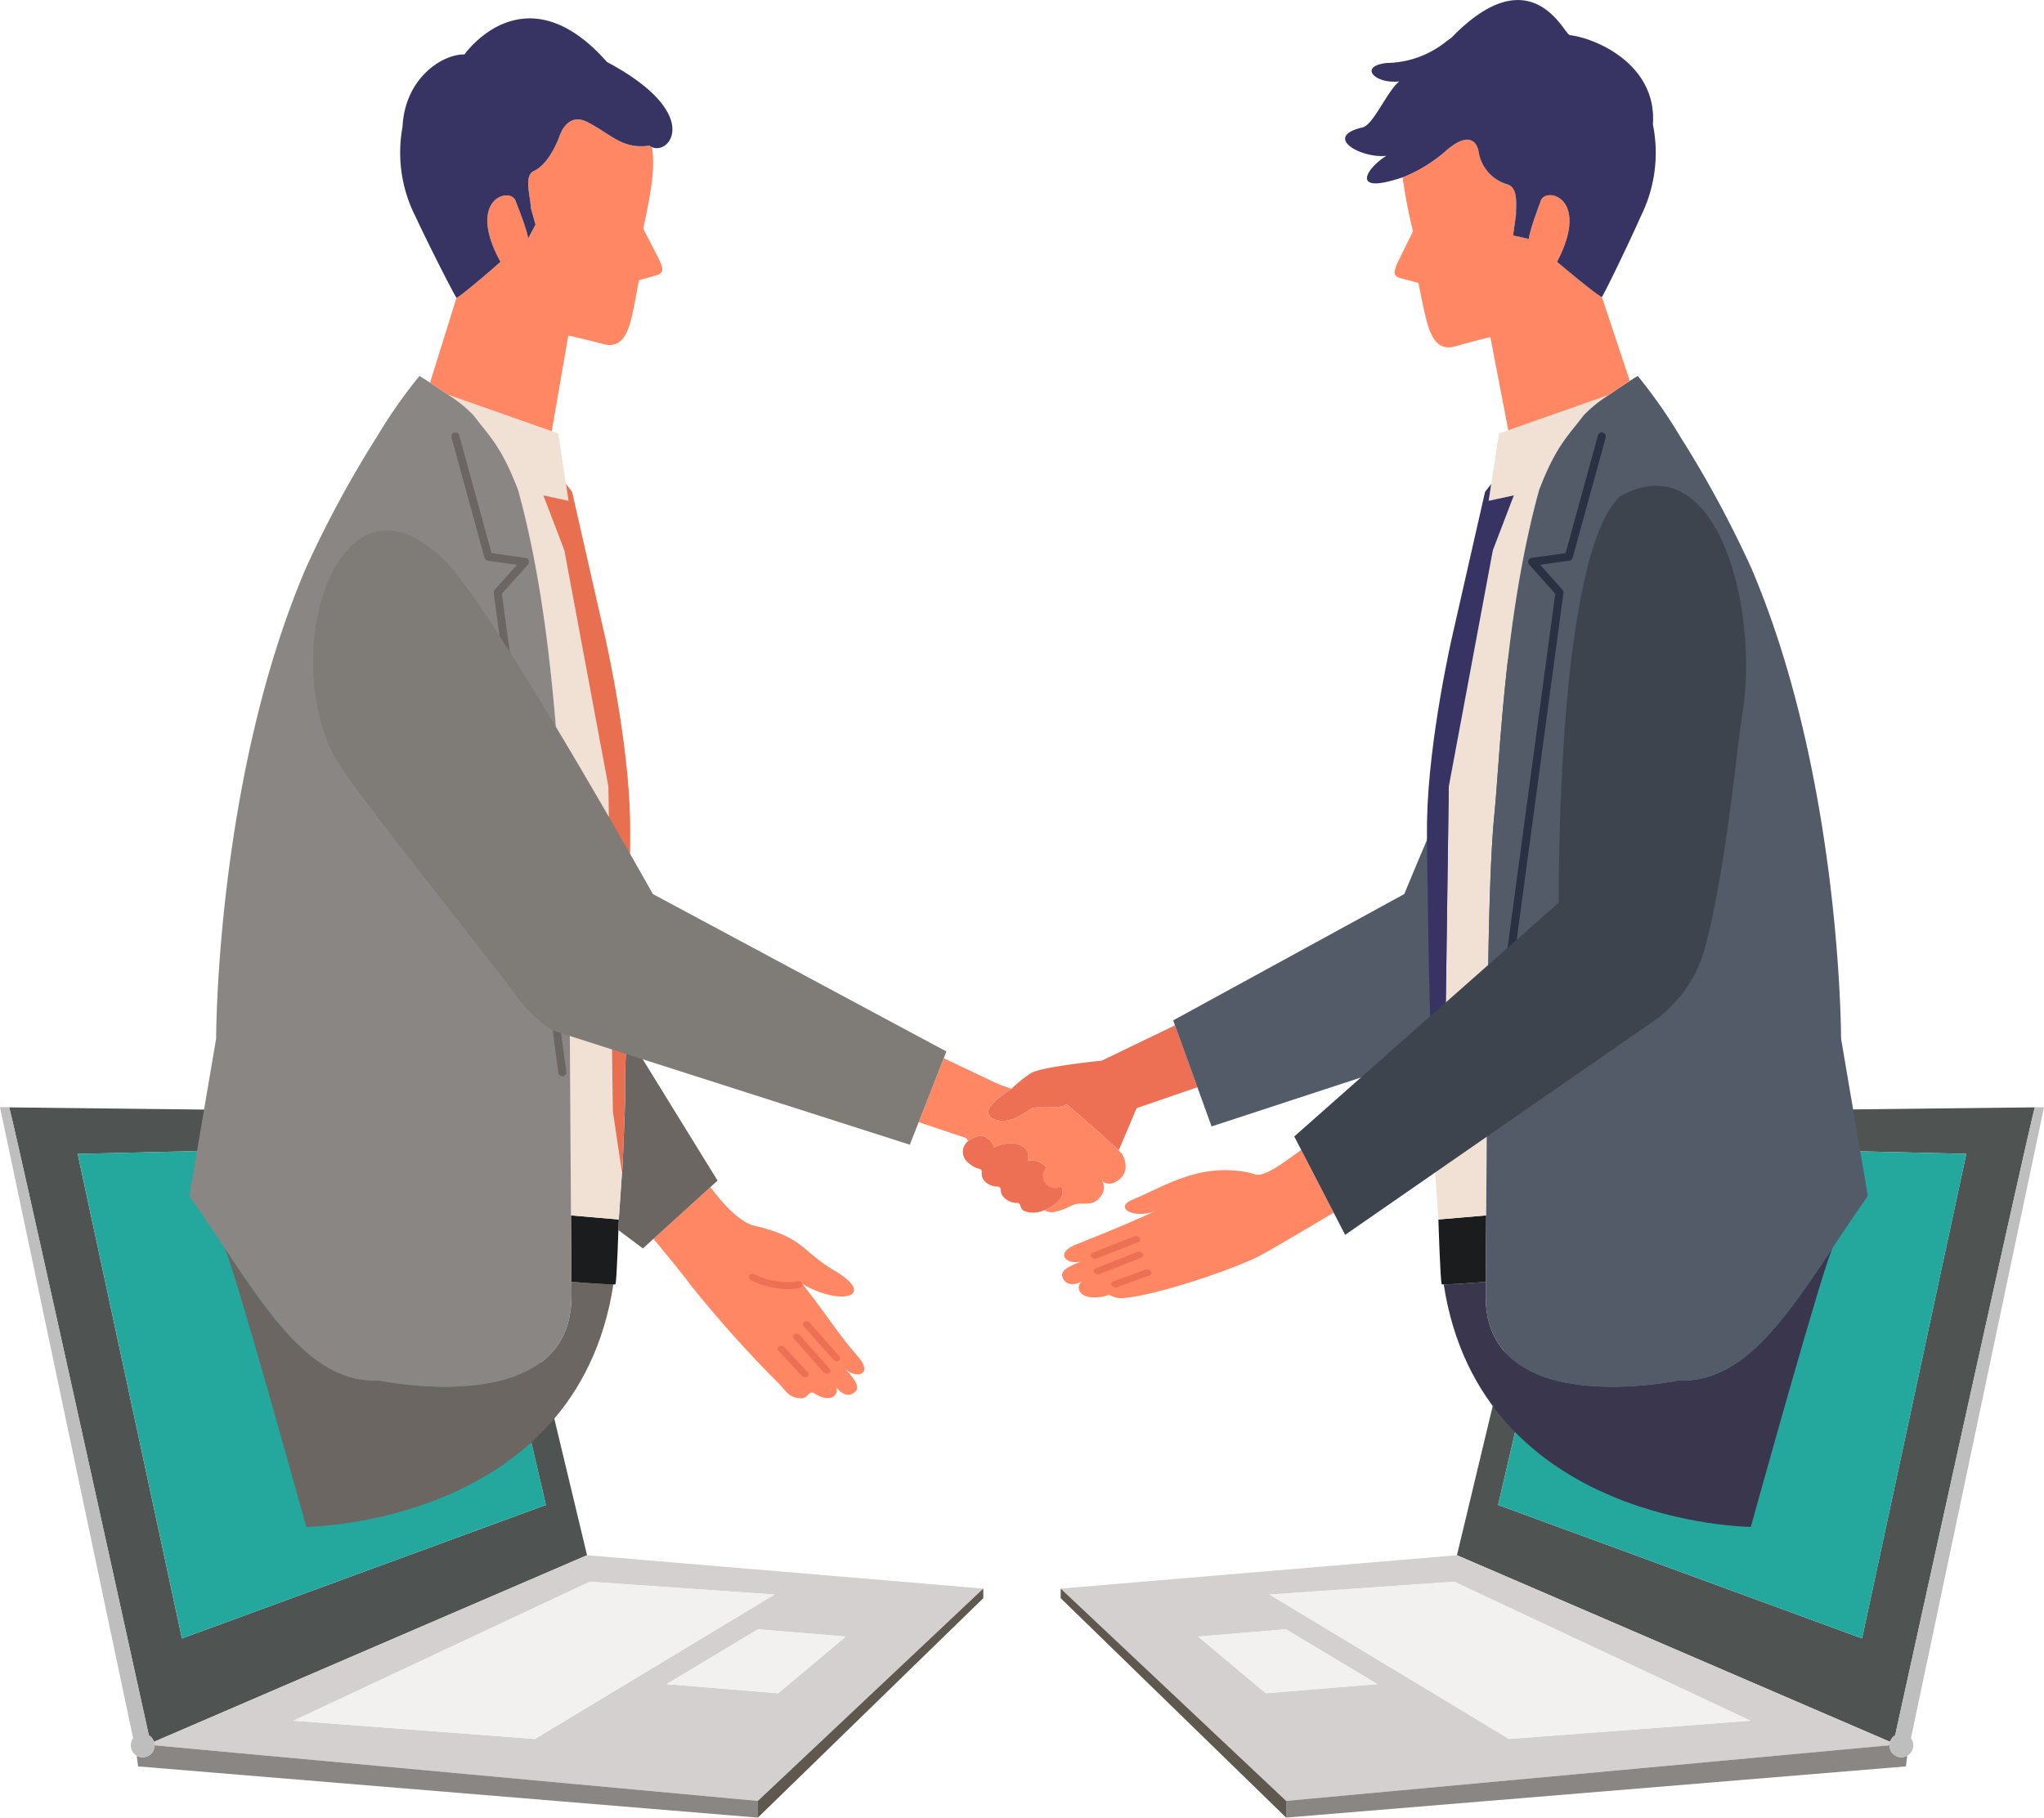 <?xml version="1.0" encoding="UTF-8"?>
<svg xmlns="http://www.w3.org/2000/svg" width="216.321" height="192.397" viewBox="0 0 216.321 192.397"><g transform="translate(-823.088 -987.415)"><path d="M839.382,1171.789l45.834-19.751L873.991,1105.2l-49.94-.569c.364.905,12.959,58.155,14.786,66.463A1.251,1.251,0,0,1,839.382,1171.789Zm32.577-63.2,8.9,38.129-38.516,14.129-11.032-51.29Z" fill="#4f5453"/><path d="M839.442,1172.16l63.853,5.884,23.857-22.474-41.936-3.532-45.834,19.751A1.2,1.2,0,0,1,839.442,1172.16Zm66-5.51-11.806-.967,9.677-5.807,9.29.774Zm-19.935-11.806,19.548,1.355-25.355,15.29-25.548-1.935Z" fill="#d3d0cf"/><path d="M839.442,1172.16v.006a1.3,1.3,0,0,1-.02.2,1.245,1.245,0,0,1-1.859.89l.137,1.137,65.594,5.42v-1.768Z" fill="#898683"/><path d="M839.442,1172.16a1.2,1.2,0,0,0-.06-.371,1.251,1.251,0,0,0-.545-.7c-1.827-8.308-14.422-65.558-14.786-66.463l-.007-.011h-.956l14.088,66.8a1.256,1.256,0,1,0,2.247.948,1.3,1.3,0,0,0,.02-.2Z" fill="#bfbebe"/><path d="M903.295,1178.044v1.768l23.857-23.226v-1.016Z" fill="#5e584f"/><path d="M880.862,1146.715l-8.9-38.129-40.645.968,11.032,51.29Z" fill="#24a89e"/><path d="M885.507,1154.844l-31.355,14.709,25.548,1.936,25.355-15.29Z" fill="#f2f1f0"/><path d="M903.313,1159.876l-9.677,5.806,11.806.968,7.161-6Z" fill="#f2f1f0"/><path d="M1023.659,1171.093c1.827-8.308,14.423-65.558,14.787-66.463l-49.94.569-11.226,46.839,45.834,19.751A1.259,1.259,0,0,1,1023.659,1171.093Zm-33.121-62.507,40.645.968-11.032,51.29-38.516-14.129Z" fill="#4f5453"/><path d="M1023.054,1172.16a1.259,1.259,0,0,1,.06-.371l-45.834-19.751-41.935,3.532,23.857,22.474Zm-46.064-17.316,31.354,14.71-25.548,1.935-25.354-15.29Zm-27.1,5.806,9.291-.774,9.677,5.807-11.806.967Z" fill="#d3d0cf"/><path d="M1024.312,1173.425a1.256,1.256,0,0,1-1.238-1.06,1.308,1.308,0,0,1-.02-.2v-.006l-63.852,5.884v1.768l65.594-5.42.136-1.137A1.241,1.241,0,0,1,1024.312,1173.425Z" fill="#898683"/><path d="M1039.409,1104.619h-.957l-.006.011c-.364.905-12.96,58.155-14.787,66.463a1.27,1.27,0,0,0-.6,1.067v.006a1.308,1.308,0,0,0,.02.2,1.256,1.256,0,0,0,1.238,1.06,1.257,1.257,0,0,0,1.009-2.008Z" fill="#bfbebe"/><path d="M935.345,1155.57v1.016l23.857,23.226v-1.768Z" fill="#5e584f"/><path d="M1031.183,1109.554l-40.645-.968-8.9,38.129,38.516,14.129Z" fill="#24a89e"/><path d="M976.99,1154.844l-19.548,1.355,25.355,15.29,25.548-1.936Z" fill="#f2f1f0"/><path d="M949.893,1160.65l7.161,6,11.806-.968-9.677-5.806Z" fill="#f2f1f0"/><path d="M939.7,1099.683s-6.646.678-7.548,1.355a13.876,13.876,0,0,0-1.936,1.548c-.018.023-.029.052-.053.067-3.237,2.062-2.65,2.883-1.882,3.224,1.742.774,3.8-1.108,4.064-1.162,1.936-.387,2.323.194,3.677-.387,0,0,4.521,3.885,5.457,4.862l1.9-4.475,6.434-2.211-2.373-6.555Z" fill="#ed7054"/><path d="M933.7,1112.627a1.426,1.426,0,0,0,.122-1.64,2.154,2.154,0,0,0-1.971-.722,1.3,1.3,0,0,0-.208-1.209c-.614-.766-2.082-.831-3.342-.172a2,2,0,0,0-.522-.844c-.712-.7-1.54-.323-2.213.155l-.087.062a1.441,1.441,0,0,0,.1,2.24,2.456,2.456,0,0,0,1.138.632.323.323,0,0,1,.273.338,1.25,1.25,0,0,0,.263.931,1.9,1.9,0,0,0,1.4.619.337.337,0,0,1,.35.3,1.193,1.193,0,0,0,.206.705,1.948,1.948,0,0,0,1.551.725c.186.01.273.157.324.307a1.021,1.021,0,0,0,.3.5,2.631,2.631,0,0,0,2.2-.038c1.256-.461,2.388-1.47,1.813-2.477A1.422,1.422,0,0,0,933.7,1112.627Z" fill="#ed7054"/><path d="M990.636,1043.221c-5.333,5.643-18.929,38.831-18.929,38.831l-24.459,13.373.19.524,2.373,6.555,1.5,4.147,31.046-10.175a14.71,14.71,0,0,0,3.705-3.509c2.74-3.851,15.728-26.418,17.426-29.717C1008.763,1053.009,999.7,1035.757,990.636,1043.221Z" fill="#535a68"/><path d="M1000.641,1133.554s-20.34,4.246-20.318-8.921c0-.488,0-1,.005-1.531-1.451.114-3.75.284-4.447.275,3.919,25.466,32.5,25.661,32.5,25.661s7.935-28.645,8.709-29.613h0C1011.893,1127.234,1007.416,1133.864,1000.641,1133.554Z" fill="#39364e"/><path d="M975.316,1116.5l5.059-.431c0,.075,0,.148,0,.222-.023,2.492-.038,4.8-.045,6.81-1.7.134-4.557.344-4.657.254h0C975.523,1123.219,975.316,1116.5,975.316,1116.5Z" fill="#1a1c1e"/><path d="M975.316,1116.5h0c-.04-.79-.3-4.2-.339-5.016.124-.688.969-6.445.969-6.445l.47-34.357,4.665-25.019,2.223-5.817-1.985.431-.685.148.273-1.781.819-5.346.335-.118,11.336-3.987a14.073,14.073,0,0,0-2.724,2.2c-1.666,2.214-2.889,3.19-4.691,7.868-3.644,13.211-4.12,28.063-4.749,34.47-.808,8.223-.73,28.245-.858,42.334,0,.075,0,.148,0,.222h0c0-.074,0-.147,0-.222Z" fill="#f1e1d4"/><path d="M981.319,1040.278l1.985-.431-2.223,5.817-4.665,25.019-.47,34.357s-.845,5.757-.969,6.445v0c-.036.2-.156-2.55-.3-6.7-.093-2.187.04-1.821-.042-4.062-.171-4.713-.307-9.459-.38-13.929-.019-1.128-.032-2.231-.042-3.317-.017-.837-.032-1.635-.046-2.4-.054-3.029-.077-5.486-.05-6.863.168-8.624,2.649-19.388,2.649-19.388l3.49-15.351.654-.829-.273,1.781Z" fill="#373463"/><path d="M980.323,1124.633c0-.488,0-1,.005-1.531.007-2.014.022-4.318.045-6.81,0-.074,0-.147,0-.222.128-14.089.05-34.111.858-42.334.629-6.407,1.105-21.259,4.749-34.47,1.8-4.678,3.025-5.654,4.691-7.868a14.073,14.073,0,0,1,2.724-2.2c1.512-1.06,3.017-1.988,3.017-1.988a53.01,53.01,0,0,1,4.464,6.372,115.774,115.774,0,0,1,7.556,13.963c9.525,22.281,9.5,49.808,9.5,49.808l2.833,16.657c-6.968,9.871-11.82,19.929-20.129,19.548C1000.64,1133.554,980.3,1137.8,980.323,1124.633Z" fill="#535a68"/><path d="M980.867,1100.866l6.818-50.6-2.76-3.094a.423.423,0,0,1,.257-.7l3.6-.509,3.417-12.445a.424.424,0,1,1,.817.225l-3.491,12.713a.424.424,0,0,1-.349.307l-3.09.437,2.363,2.648a.427.427,0,0,1,.1.339l-6.845,50.793a.423.423,0,0,1-.383.365.416.416,0,0,1-.093,0A.423.423,0,0,1,980.867,1100.866Z" fill="#293142"/><path d="M955.753,1111.663c-5.459-1.4-9.4,1.338-12.779,2.727-2.166.888.271,2.185,2.584,1.129-3.089,1.41-5.382,2.353-8.673,3.663-2.326,1-.724,2.211.7,1.738l.214-.083a2.267,2.267,0,0,1-.214.083c-1.554.606-2.574,1.079-1.863,2.029.423.565,1.149.442,1.847.131-.67.522-.362,1.855,1.73,1.644a2.813,2.813,0,0,0,1.151-.273,2.541,2.541,0,0,0,1.885.323c3.373-.34,11.013-2.908,13.932-4.358,1.091-.57,4.328-2.472,7.963-4.637l-3.439-6.649C958.376,1110.932,956.575,1112.149,955.753,1111.663Z" fill="#ff8764"/><path d="M938.9,1122.116a.275.275,0,0,1,.129-.438l4.409-1.741a.509.509,0,0,1,.566.163.276.276,0,0,1,.016.328.322.322,0,0,1-.146.111l-4.408,1.739A.5.5,0,0,1,938.9,1122.116Z" fill="#ed7054"/><path d="M943.707,1118.78a.329.329,0,0,1-.145.11l-4.409,1.74a.507.507,0,0,1-.566-.163.275.275,0,0,1,.13-.438l4.408-1.74a.507.507,0,0,1,.566.162A.276.276,0,0,1,943.707,1118.78Z" fill="#ed7054"/><path d="M940.768,1123.5a.275.275,0,0,1,.129-.438l3.429-1.252a.507.507,0,0,1,.566.163.274.274,0,0,1,.015.328.306.306,0,0,1-.145.11l-3.428,1.252A.505.505,0,0,1,940.768,1123.5Z" fill="#ed7054"/><path d="M994.553,1039.947c-6.846,6.371-6.487,42.993-6.487,42.993l-28.005,24.774.733,1.416,3.439,6.649,1.214,2.347,32.595-22.591a13.909,13.909,0,0,0,5.514-7.889c2.271-8.6,3.319-20.975,3.9-24.453C1009.348,1051.831,1004.8,1034.228,994.553,1039.947Z" fill="#3e444e"/><path d="M986.12,1008.758c-1.282,3.408-1.226,3.948-1.226,3.948l-1.675-.371.315-2.216c-.022-1.065.259-2.756-.877-3.183a4.284,4.284,0,0,1-3.091-3.5s-.339-2.651-3.294-.2a15.7,15.7,0,0,1-4.744,2.947,55,55,0,0,0,1.1,5.72l-1.382,2.8c-.686,1.428-.884,1.953.229,2.2l1.721.458.506,2.455c.532,2.446,1.078,4.8,3.249,4.3,2.151-.6,3.861-1.027,3.861-1.027l1.9,9.868,10.689-3.759c.8-.562,1.6-1.085,2.174-1.454l-2.951-8.879c-.661-.271-4.747-3.736-4.747-3.736C991.515,1008.2,986.49,1007.083,986.12,1008.758Z" fill="#ff8764"/><path d="M998.017,1000.584c.461-6.32-5.993-9.114-8.757-9.442l-.106-.052.035,0c-.52.054-3.963-8.5-12.5.328-.174.118-.348.24-.521.371a10.289,10.289,0,0,1-6.307,2.293c-3.023.315-1.336,2.234,1.308,1.957-1.314,1.074-2.739,4.6-3.871,4.858-4.261.99-.2,3.3,2.5,3.015-2.047,1.3-3.441,3.633.28,2.7a14.918,14.918,0,0,0,1.45-.427,15.7,15.7,0,0,0,4.744-2.947c2.955-2.448,3.294.2,3.294.2a4.284,4.284,0,0,0,3.091,3.5c1.136.427.855,2.118.877,3.183l-.315,2.216,1.675.371s-.056-.54,1.226-3.948c.37-1.675,5.4-.561,1.753,6.367,0,0,4.086,3.465,4.747,3.736.253-.367,2.446-4.812,4.2-8.728A15.036,15.036,0,0,0,998.017,1000.584Z" fill="#373463"/><path d="M913.942,1131.069c-2.336-2.662-2.954-3.965-5.943-7.743,4.175,2.43,7.968,1.271,3.368-1.436-3.528-2.077-3.2-3.558-8.7-4.786-1.439-.543-2.884-2.043-4.4-4.032l-6.021,5.474c1.842,2.223,3.325,4.05,3.87,4.816a125.734,125.734,0,0,0,9.3,10.407c.923.908,1.07,1.611,2.549,1.669.7-.147.772-.878,1.312-.53,1.768,1.138,2.647.091,2.288-.678.481.594,1.071,1.034,1.705.722,1.065-.524.371-1.409-.738-2.654a2.078,2.078,0,0,1-.153-.171l.153.171C913.583,1133.367,915.562,1133.015,913.942,1131.069Z" fill="#ff8764"/><path d="M910.811,1132.765a.274.274,0,0,0,.084-.448l-3.137-3.553a.505.505,0,0,0-.578-.112.274.274,0,0,0-.163.285.321.321,0,0,0,.079.164l3.137,3.552A.506.506,0,0,0,910.811,1132.765Z" fill="#ed7054"/><path d="M908.048,1127.612a.321.321,0,0,0,.079.164l3.137,3.553a.507.507,0,0,0,.578.111.274.274,0,0,0,.084-.449l-3.137-3.553a.507.507,0,0,0-.578-.111A.274.274,0,0,0,908.048,1127.612Z" fill="#ed7054"/><path d="M908.522,1133.152a.275.275,0,0,0,.084-.448l-2.486-2.673a.506.506,0,0,0-.578-.112.274.274,0,0,0-.163.285.321.321,0,0,0,.079.164l2.486,2.672A.506.506,0,0,0,908.522,1133.152Z" fill="#ed7054"/><path d="M908,1123.326a.359.359,0,0,0-.425-.278,8,8,0,0,1-4.694-.769.359.359,0,0,0-.337.634,9.2,9.2,0,0,0,3.9.965,6.225,6.225,0,0,0,1.275-.127A.359.359,0,0,0,908,1123.326Z" fill="#ed7054"/><path d="M889.392,1096.756q-.062,1.983-.134,3.971c-.082,2.241.051,1.875-.042,4.062-.148,4.148-.267,6.9-.3,6.7v0c-.039.819-.3,4.226-.339,5.016,0,0-.014.454-.037,1.127l2.589,1.934,1.117-1.016,6.021-5.474.761-.691Z" fill="#6b6662"/><path d="M883.562,1123.1c0,.531,0,1.043,0,1.531.023,13.167-20.316,8.921-20.317,8.921-6.775.31-11.252-6.32-16.451-14.129h0c.774.968,8.709,29.613,8.709,29.613s28.582-.195,32.5-25.661C887.312,1123.386,885.012,1123.216,883.562,1123.1Z" fill="#6b6662"/><path d="M888.574,1116.5l-5.059-.431c0,.075,0,.148,0,.222.022,2.492.038,4.8.045,6.81,1.7.134,4.557.344,4.656.254h0C888.367,1123.219,888.574,1116.5,888.574,1116.5Z" fill="#1a1c1e"/><path d="M888.574,1116.5h0c.04-.79.3-4.2.339-5.016-.125-.688-.969-6.445-.969-6.445l-.47-34.357-4.665-25.019-2.223-5.817,1.985.431.685.148-.273-1.781-.819-5.346-.335-.118-11.336-3.987a14.071,14.071,0,0,1,2.724,2.2c1.666,2.214,2.889,3.19,4.691,7.868,3.644,13.211,4.12,28.063,4.749,34.47.808,8.223.73,28.245.858,42.334,0,.075,0,.148,0,.222h0c0-.074,0-.147,0-.222Z" fill="#f1e1d4"/><path d="M882.571,1040.278l-1.985-.431,2.223,5.817,4.665,25.019.47,34.357s.844,5.757.969,6.445v0c.036.2.155-2.55.3-6.7.093-2.187-.04-1.821.042-4.062.17-4.713.307-9.459.38-13.929.019-1.128.032-2.231.042-3.317.017-.837.032-1.635.046-2.4.054-3.029.077-5.486.05-6.863-.168-8.624-2.65-19.388-2.65-19.388l-3.489-15.351-.654-.829.273,1.781Z" fill="#e86f4f"/><path d="M883.566,1124.633c0-.488,0-1,0-1.531-.007-2.014-.023-4.318-.045-6.81,0-.074,0-.147,0-.222-.128-14.089-.05-34.111-.858-42.334-.629-6.407-1.1-21.259-4.749-34.47-1.8-4.678-3.025-5.654-4.691-7.868a14.071,14.071,0,0,0-2.724-2.2c-1.512-1.06-3.017-1.988-3.017-1.988a53.01,53.01,0,0,0-4.464,6.372,115.766,115.766,0,0,0-7.556,13.963c-9.525,22.281-9.5,49.808-9.5,49.808l-2.832,16.657c6.968,9.871,11.82,19.929,20.129,19.548C863.25,1133.554,883.589,1137.8,883.566,1124.633Z" fill="#898683"/><path d="M883.023,1100.866l-6.818-50.6,2.76-3.094a.423.423,0,0,0-.257-.7l-3.6-.509-3.417-12.445a.424.424,0,1,0-.817.225l3.491,12.713a.424.424,0,0,0,.349.307l3.09.437-2.363,2.648a.427.427,0,0,0-.1.339l6.845,50.793a.423.423,0,0,0,.383.365.415.415,0,0,0,.093,0A.423.423,0,0,0,883.023,1100.866Z" fill="#6b6661"/><path d="M941.829,1109.554l-.35-.364c-.936-.977-5.457-4.862-5.457-4.862-1.354.581-1.741,0-3.677.387-.268.054-2.322,1.936-4.064,1.162-.768-.341-1.355-1.162,1.882-3.224a13.18,13.18,0,0,1-2.495-.991l-4.7-2.23-2.653,6.764,4.986,1.67.264.329c.673-.478,1.5-.856,2.213-.155a2,2,0,0,1,.522.844c1.26-.659,2.728-.594,3.342.172a1.3,1.3,0,0,1,.208,1.209,2.154,2.154,0,0,1,1.971.722,1.308,1.308,0,0,0,1.566,2.052c.575,1.007-.557,2.016-1.813,2.477a2.459,2.459,0,0,0,.9.232,7.676,7.676,0,0,0,2.129-.775c.968-.387,1.936.194,2.754-.662,1.034-1.08.338-1.931.338-1.931s.776.876,1.966-.226C942.8,1111.1,941.829,1109.554,941.829,1109.554Z" fill="#ff8764"/><path d="M892.183,1082.052s-16.439-29.371-21.773-35.013c-11.162-11.625-17.923,8.793-12,20.322,1.7,3.3,16.676,21.755,19.416,25.606a14.71,14.71,0,0,0,3.705,3.509l37.846,12.11.938-2.39,2.653-6.764.28-.716Z" fill="#7f7b77"/><path d="M885.26,1000.335c-2.177-1.13-2.959,1.49-2.959,1.49s-.995,2.892-2.71,3.689c-1.123.447-.33,2.832-.332,3.893l.5,1.785-.785,1.477s.046-.539-1.293-3.907c-.4-1.661-5.381-.459-1.627,6.37,0,0-4,3.525-4.655,3.807l-2.8,8.982c.54.35,1.215.8,1.893,1.273l10.987,3.864,1.754-10.134s1.711.395,3.863.951c2.171.461,2.67-1.9,3.154-4.34l.459-2.453,1.7-.488c1.1-.266.9-.785.187-2.194l-1.427-2.761c.616-3.108,1.333-6.041.919-8.646a1.259,1.259,0,0,1-.277-.167C888.95,1003.235,887.852,1001.679,885.26,1000.335Z" fill="#ff8764"/><path d="M887.326,993.976c-8.74-9.893-15.079-.8-15.079-.8-2.353-.038-6.313,2.512-6.56,7.671a14.969,14.969,0,0,0,1.37,9.483c1.818,3.866,4.084,8.25,4.343,8.61.652-.282,4.655-3.807,4.655-3.807-3.754-6.829,1.227-8.031,1.627-6.37,1.339,3.368,1.293,3.907,1.293,3.907l.785-1.477-.5-1.785c0-1.061-.791-3.446.332-3.893,1.715-.8,2.71-3.689,2.71-3.689s.782-2.62,2.959-1.49c2.592,1.344,3.69,2.9,6.556,2.491a1.259,1.259,0,0,0,.277.167C894.028,1003.846,897.463,999.378,887.326,993.976Z" fill="#373463"/></g></svg>